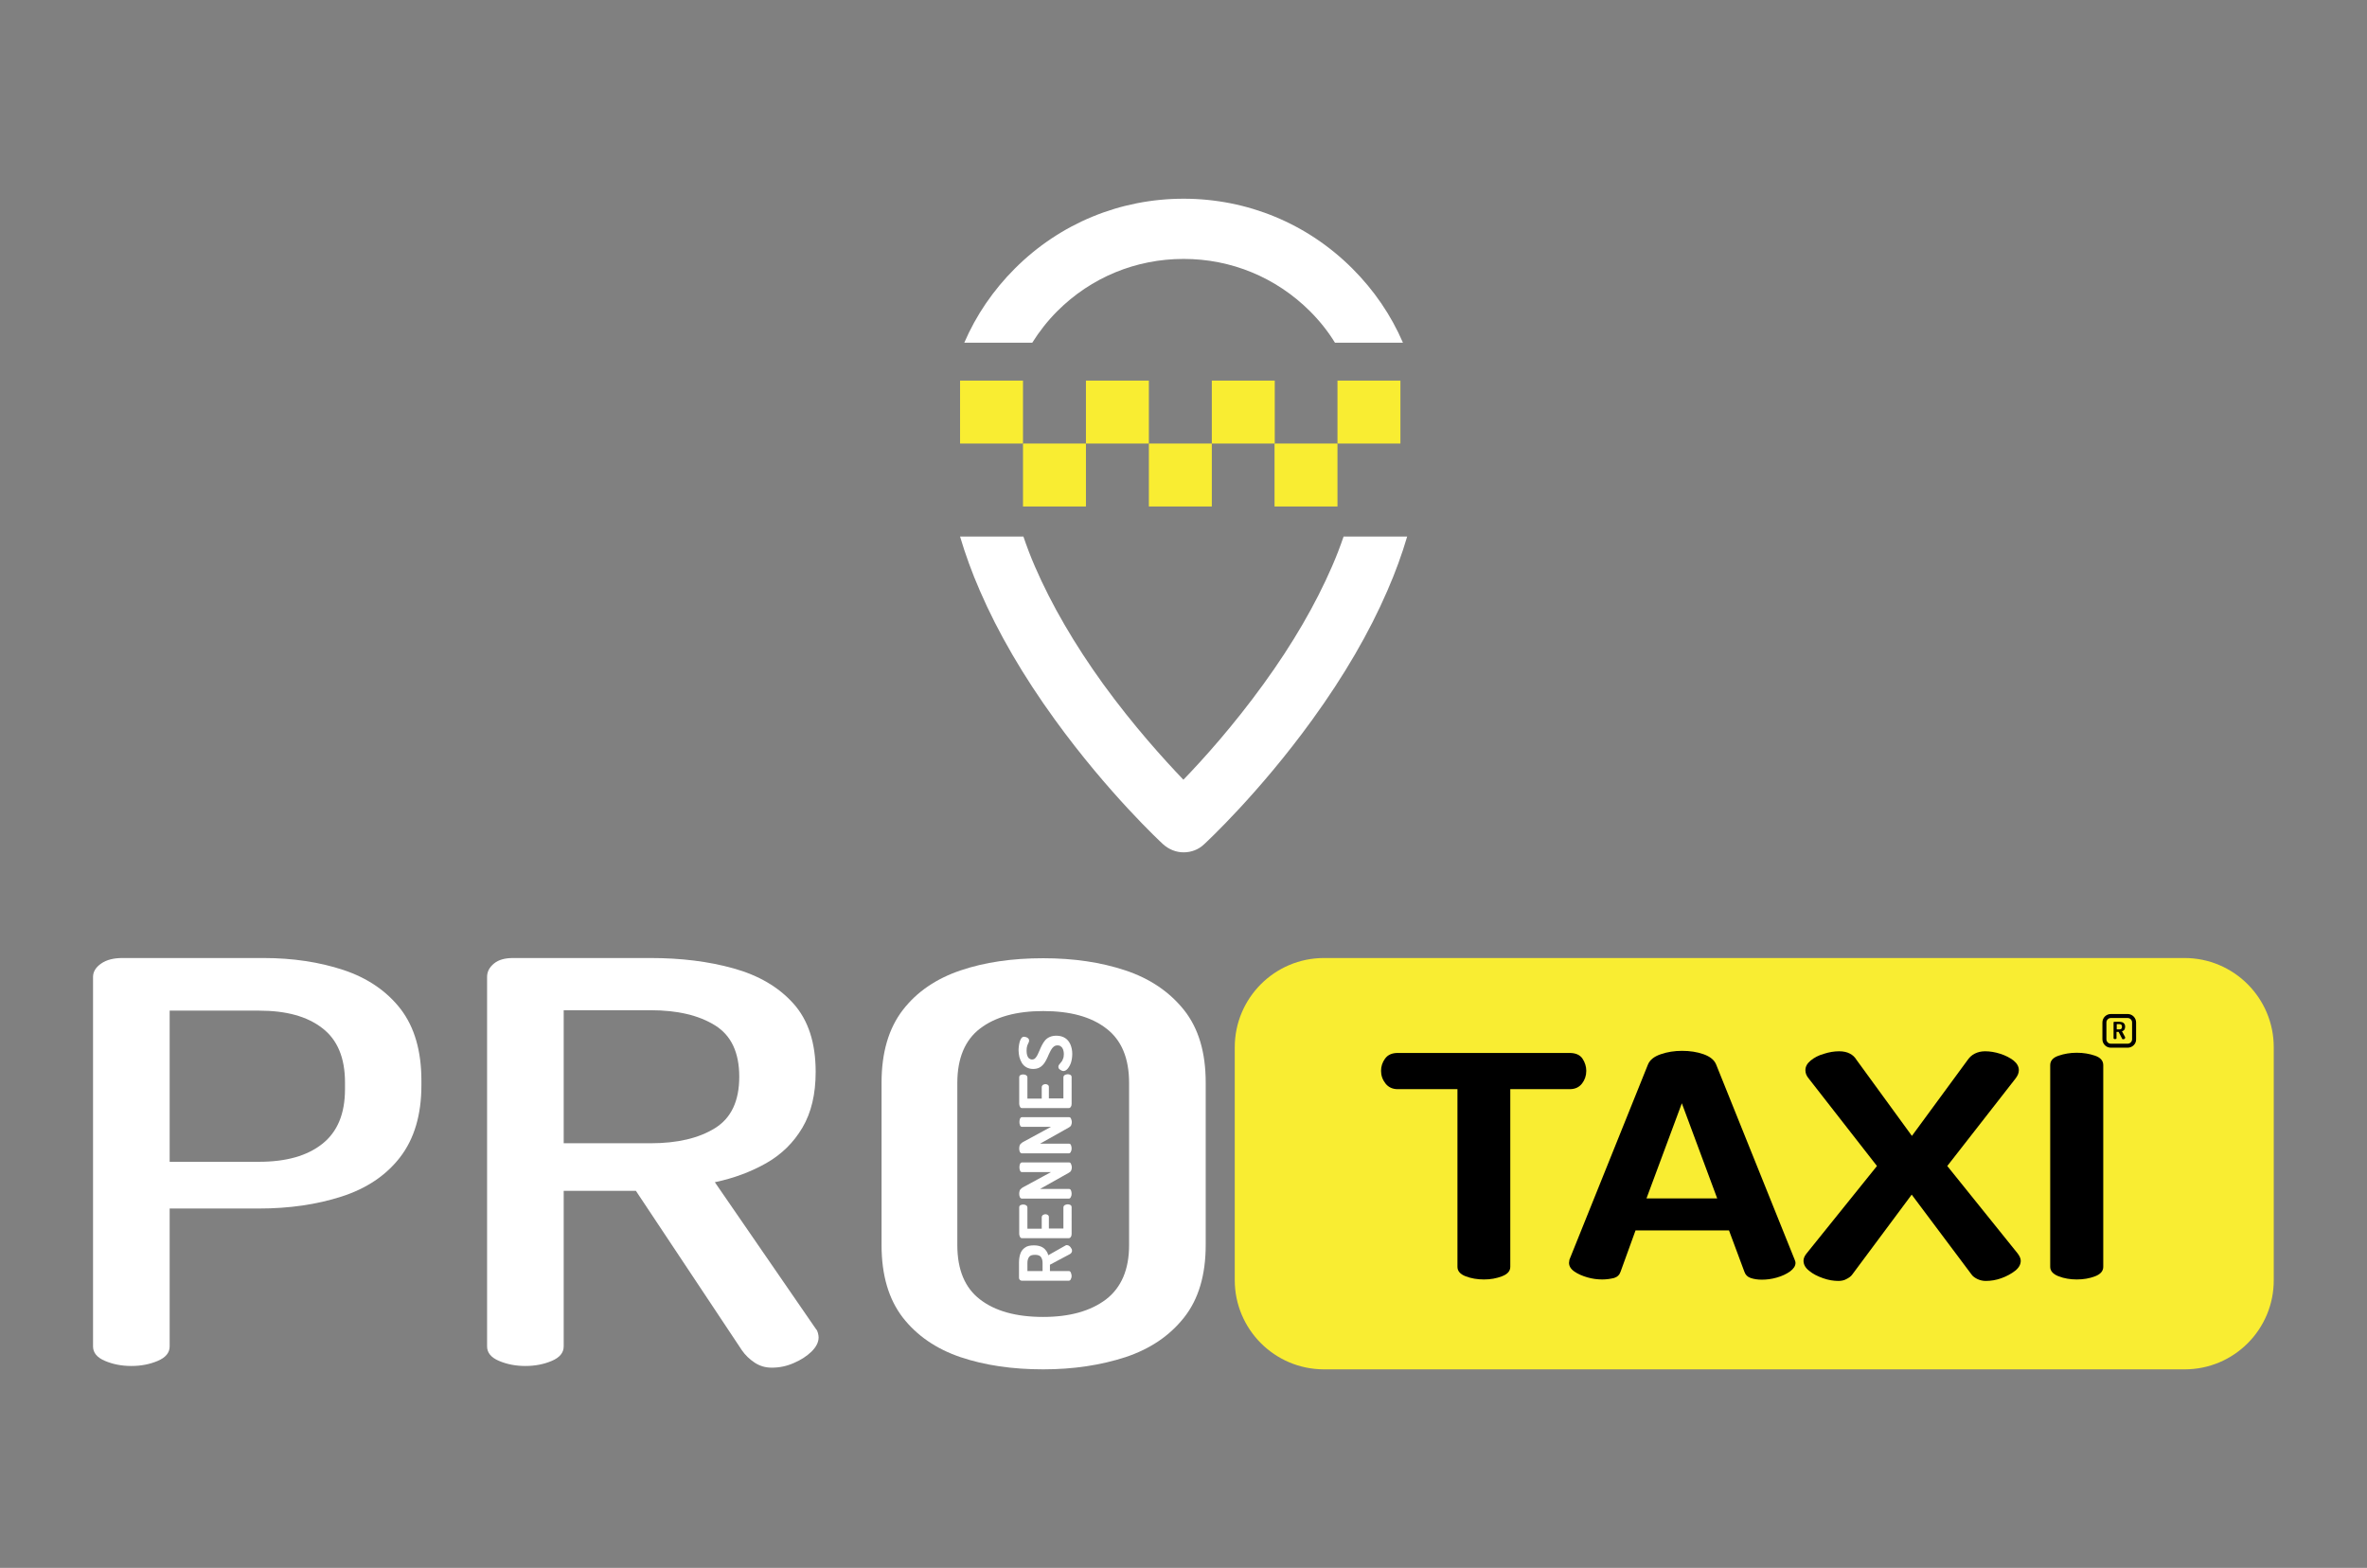 <?xml version="1.0" encoding="utf-8"?>
<!-- Generator: Adobe Illustrator 23.0.2, SVG Export Plug-In . SVG Version: 6.00 Build 0)  -->
<svg version="1.1" id="Layer_1" xmlns="http://www.w3.org/2000/svg" xmlns:xlink="http://www.w3.org/1999/xlink" x="0px" y="0px"
	 viewBox="0 0 1124.5 744.8" style="enable-background:new 0 0 1124.5 744.8;" xml:space="preserve">
<rect x="0" y="0" width="1124.5" height="744.8" fill="#808080" stroke="none"/>
<style type="text/css">
	.st0{fill:#F9ED32;}
	.st1{fill:#FFFFFF;}
</style>
<g>
	<g>
		<g>
			<rect x="635.4" y="180.8" class="st0" width="29.9" height="29.9"/>
			<rect x="605.5" y="210.7" class="st0" width="29.9" height="29.9"/>
			<rect x="575.7" y="180.8" class="st0" width="29.9" height="29.9"/>
			<rect x="545.8" y="210.7" class="st0" width="29.9" height="29.9"/>
			<rect x="515.9" y="180.8" class="st0" width="29.9" height="29.9"/>
			<rect x="486" y="210.7" class="st0" width="29.9" height="29.9"/>
			<rect x="456.1" y="180.8" class="st0" width="29.9" height="29.9"/>
		</g>
		<g>
			<path class="st1" d="M638.3,254.9c-1.6,4.7-3.4,9.4-5.5,14.2c-7.8,18-18.7,36.8-32.5,55.8c-14.4,19.9-28.8,35.9-38.1,45.5
				c-9.2-9.6-23.6-25.5-38-45.3c-13.8-19.1-24.7-37.9-32.5-55.9c-2.1-4.8-3.9-9.6-5.5-14.3h-30.1c2.5,8.4,5.6,17,9.4,25.7
				c8.6,19.9,20.6,40.5,35.6,61.2c25.4,35.1,50.4,58.3,51.5,59.3c2.7,2.4,6.1,3.8,9.7,3.8c3.6,0,7.1-1.3,9.7-3.8
				c1.1-1,26.2-24.3,51.5-59.3c15-20.7,27-41.3,35.6-61.2c3.8-8.7,6.9-17.2,9.4-25.7H638.3z"/>
			<path class="st1" d="M490.4,162.8c3.4-5.4,7.3-10.4,11.9-15c16-16,37.3-24.8,60-24.8c22.7,0,43.9,8.8,60,24.8
				c4.6,4.6,8.6,9.6,11.9,15h32.3c-5.6-13-13.7-24.9-24-35.2c-21.4-21.4-49.9-33.2-80.2-33.2c-30.3,0-58.8,11.8-80.2,33.2
				c-10.3,10.3-18.4,22.2-24,35.2H490.4z"/>
		</g>
	</g>
	<g>
		<g>
			<path class="st1" d="M62.4,648.9c-4.6,0-8.7-0.8-12.5-2.4c-3.8-1.6-5.7-3.9-5.7-6.9V464.1c0-2.5,1.3-4.6,3.9-6.4
				c2.6-1.8,6-2.6,10.1-2.6h66.9c13.9,0,26.6,1.9,38.1,5.7c11.4,3.8,20.5,10,27.1,18.5c6.6,8.6,9.9,19.9,9.9,34.1v2.1
				c0,14.1-3.4,25.5-10.1,34.2c-6.7,8.7-16,14.9-27.8,18.7c-11.8,3.8-24.9,5.7-39.3,5.7H80.6v65.5c0,3-1.9,5.3-5.7,6.9
				C71.1,648.1,67,648.9,62.4,648.9z M80.6,551.9h42.5c12.8,0,22.8-2.8,30-8.5c7.2-5.7,10.8-14.3,10.8-26v-3.2
				c0-11.7-3.6-20.3-10.8-25.8c-7.2-5.6-17.2-8.3-30-8.3H80.6V551.9z"/>
			<path class="st1" d="M366.6,649.7c-3,0-5.7-0.8-8.1-2.4c-2.4-1.6-4.4-3.5-6-5.8l-50.4-75.8h-34.3v73.9c0,3-1.9,5.3-5.7,6.9
				c-3.8,1.6-7.9,2.4-12.5,2.4c-4.6,0-8.7-0.8-12.5-2.4c-3.8-1.6-5.7-3.9-5.7-6.9V464.1c0-2.5,1.1-4.6,3.3-6.4
				c2.2-1.8,5.2-2.6,9.1-2.6H309c14.4,0,27.6,1.6,39.4,4.9c11.9,3.3,21.4,8.8,28.5,16.7c7.1,7.9,10.6,18.7,10.6,32.5
				c0,10.6-2.1,19.4-6.3,26.5c-4.2,7.1-9.9,12.7-17.1,16.8s-15.4,7.2-24.5,9.1l48,69.7c0.5,0.5,0.8,1.2,1,2c0.2,0.8,0.3,1.5,0.3,2
				c0,2.3-1.1,4.5-3.4,6.8c-2.3,2.2-5.1,4-8.4,5.4C373.7,649,370.3,649.7,366.6,649.7z M267.8,543.1H309c12.8,0,23-2.4,30.7-7.2
				c7.7-4.8,11.5-12.9,11.5-24.4c0-11.5-3.8-19.6-11.5-24.4c-7.7-4.8-17.9-7.2-30.7-7.2h-41.2V543.1z"/>
			<path class="st1" d="M495.6,650.5c-14.6,0-27.7-1.9-39.3-5.8c-11.5-3.9-20.7-10.2-27.4-18.8c-6.7-8.7-10.1-20.1-10.1-34.5v-77.1
				c0-14.3,3.4-25.8,10.1-34.5c6.7-8.7,15.9-14.9,27.4-18.8c11.5-3.9,24.6-5.8,39.3-5.8c14.4,0,27.4,1.9,39.1,5.8
				c11.7,3.9,20.9,10.2,27.8,18.8c6.9,8.7,10.3,20.1,10.3,34.5v77.1c0,14.3-3.4,25.8-10.3,34.5c-6.9,8.7-16.1,14.9-27.8,18.8
				C523,648.5,510,650.5,495.6,650.5z M495.6,625.6c12.6,0,22.5-2.8,29.8-8.3c7.3-5.6,11-14.2,11-25.8v-77.1
				c0-11.7-3.6-20.3-10.8-25.8c-7.2-5.6-17.2-8.3-30-8.3c-12.8,0-22.8,2.8-30,8.3s-10.8,14.2-10.8,25.8v77.1
				c0,11.7,3.6,20.3,10.8,25.8C472.7,622.8,482.7,625.6,495.6,625.6z"/>
		</g>
		<g>
			<path class="st1" d="M509.3,594.2c0,0.3-0.1,0.6-0.3,0.9c-0.2,0.3-0.4,0.5-0.8,0.7l-9.4,5v3h8.9c0.5,0,0.8,0.2,1,0.7
				c0.2,0.5,0.4,1,0.4,1.6c0,0.6-0.1,1.1-0.4,1.6c-0.2,0.5-0.6,0.7-1,0.7h-22.2c-0.4,0-0.7-0.1-1-0.4c-0.3-0.3-0.4-0.6-0.4-1.1v-7
				c0-1.6,0.2-3,0.6-4.2c0.4-1.3,1.2-2.3,2.2-3c1-0.8,2.5-1.1,4.3-1.1c1.3,0,2.4,0.2,3.4,0.6c0.9,0.4,1.7,1,2.2,1.7
				c0.6,0.7,1,1.5,1.2,2.4l8.3-4.7c0.1,0,0.2-0.1,0.3-0.1s0.2,0,0.3,0c0.4,0,0.7,0.1,1.1,0.4c0.4,0.3,0.7,0.6,0.9,1.1
				C509.2,593.2,509.3,593.7,509.3,594.2z M495.3,603.8v-3.9c0-1.2-0.3-2.1-0.8-2.8c-0.5-0.7-1.5-1-2.8-1c-1.4,0-2.3,0.3-2.8,1
				c-0.5,0.7-0.8,1.6-0.8,2.8v3.9H495.3z"/>
			<path class="st1" d="M509.1,586.2c0,0.5-0.1,1-0.4,1.4c-0.2,0.4-0.6,0.6-1,0.6h-22.1c-0.5,0-0.8-0.2-1-0.6
				c-0.2-0.4-0.4-0.9-0.4-1.4v-12.6c0-0.5,0.2-0.9,0.6-1.1c0.4-0.2,0.8-0.3,1.3-0.3c0.5,0,1,0.1,1.4,0.4c0.4,0.2,0.6,0.6,0.6,1.1v10
				h6.8v-5.4c0-0.5,0.2-0.8,0.5-1.1c0.4-0.2,0.8-0.4,1.2-0.4c0.4,0,0.8,0.1,1.1,0.3c0.4,0.2,0.6,0.6,0.6,1.1v5.4h6.9v-10
				c0-0.5,0.2-0.8,0.6-1.1c0.4-0.2,0.9-0.4,1.4-0.4c0.5,0,0.9,0.1,1.3,0.3c0.4,0.2,0.6,0.6,0.6,1.1V586.2z"/>
			<path class="st1" d="M509.1,567.1c0,0.6-0.1,1.1-0.4,1.6c-0.2,0.5-0.6,0.7-1,0.7h-22.1c-0.5,0-0.8-0.2-1.1-0.7
				c-0.2-0.5-0.3-1-0.3-1.6s0.1-1,0.2-1.4c0.1-0.4,0.3-0.7,0.7-1c0.3-0.3,0.8-0.7,1.5-1l12.7-6.9h-13.7c-0.5,0-0.8-0.2-1-0.7
				c-0.2-0.5-0.3-1-0.3-1.6c0-0.6,0.1-1.1,0.3-1.6s0.6-0.7,1-0.7h22.2c0.5,0,0.8,0.2,1,0.7c0.2,0.5,0.4,1,0.4,1.6
				c0,0.5-0.1,1-0.3,1.5c-0.2,0.5-0.6,0.8-1.1,1.1l-13.7,7.7h13.7c0.5,0,0.8,0.2,1,0.7C509,566,509.1,566.5,509.1,567.1z"/>
			<path class="st1" d="M509.1,545.6c0,0.6-0.1,1.1-0.4,1.6c-0.2,0.5-0.6,0.7-1,0.7h-22.1c-0.5,0-0.8-0.2-1.1-0.7
				c-0.2-0.5-0.3-1-0.3-1.6s0.1-1,0.2-1.4c0.1-0.4,0.3-0.7,0.7-1c0.3-0.3,0.8-0.7,1.5-1l12.7-6.9h-13.7c-0.5,0-0.8-0.2-1-0.7
				c-0.2-0.5-0.3-1-0.3-1.6c0-0.6,0.1-1.1,0.3-1.6s0.6-0.7,1-0.7h22.2c0.5,0,0.8,0.2,1,0.7c0.2,0.5,0.4,1,0.4,1.6
				c0,0.5-0.1,1-0.3,1.5c-0.2,0.5-0.6,0.8-1.1,1.1l-13.7,7.7h13.7c0.5,0,0.8,0.2,1,0.7C509,544.5,509.1,545,509.1,545.6z"/>
			<path class="st1" d="M509.1,524.4c0,0.5-0.1,1-0.4,1.4c-0.2,0.4-0.6,0.6-1,0.6h-22.1c-0.5,0-0.8-0.2-1-0.6
				c-0.2-0.4-0.4-0.9-0.4-1.4v-12.6c0-0.5,0.2-0.9,0.6-1.1c0.4-0.2,0.8-0.3,1.3-0.3c0.5,0,1,0.1,1.4,0.4c0.4,0.2,0.6,0.6,0.6,1.1v10
				h6.8v-5.4c0-0.5,0.2-0.8,0.5-1.1c0.4-0.2,0.8-0.4,1.2-0.4c0.4,0,0.8,0.1,1.1,0.3c0.4,0.2,0.6,0.6,0.6,1.1v5.4h6.9v-10
				c0-0.5,0.2-0.8,0.6-1.1c0.4-0.2,0.9-0.4,1.4-0.4c0.5,0,0.9,0.1,1.3,0.3c0.4,0.2,0.6,0.6,0.6,1.1V524.4z"/>
			<path class="st1" d="M509.4,500.6c0,1.5-0.2,2.9-0.6,4.2c-0.4,1.2-1,2.2-1.6,2.9c-0.6,0.7-1.3,1.1-2,1.1c-0.3,0-0.7-0.1-1-0.3
				c-0.4-0.2-0.7-0.4-1-0.7c-0.3-0.3-0.4-0.7-0.4-1c0-0.4,0.1-0.7,0.4-1.1c0.3-0.3,0.6-0.7,0.9-1.1c0.4-0.4,0.7-0.9,0.9-1.6
				c0.3-0.6,0.4-1.4,0.4-2.3c0-0.7-0.1-1.4-0.3-2s-0.5-1.1-1-1.5c-0.4-0.4-1-0.6-1.7-0.6c-0.7,0-1.3,0.2-1.8,0.6
				c-0.5,0.4-0.9,0.9-1.3,1.6c-0.4,0.7-0.7,1.4-1.1,2.2c-0.3,0.8-0.7,1.6-1.1,2.4c-0.4,0.8-0.9,1.6-1.4,2.2s-1.2,1.2-2,1.6
				c-0.8,0.4-1.8,0.6-2.9,0.6c-1.3,0-2.3-0.3-3.2-0.8s-1.6-1.2-2.1-2c-0.5-0.8-0.9-1.8-1.2-2.8c-0.2-1-0.4-2-0.4-3.1
				c0-0.5,0-1.2,0.1-1.9c0.1-0.7,0.2-1.5,0.4-2.2s0.5-1.4,0.8-1.8c0.4-0.5,0.8-0.7,1.3-0.7c0.3,0,0.6,0.1,1,0.2
				c0.4,0.1,0.7,0.3,1,0.6c0.3,0.3,0.4,0.6,0.4,1c0,0.4-0.1,0.8-0.3,1.1c-0.2,0.4-0.4,0.8-0.6,1.4c-0.2,0.6-0.3,1.4-0.3,2.4
				c0,0.8,0.1,1.5,0.3,2.2c0.2,0.6,0.5,1.1,0.9,1.4c0.4,0.3,0.8,0.5,1.4,0.5c0.6,0,1.1-0.2,1.5-0.6s0.8-1,1.1-1.6s0.6-1.4,1-2.2
				c0.3-0.8,0.7-1.6,1.1-2.4s0.9-1.6,1.5-2.3c0.6-0.7,1.3-1.2,2.2-1.6c0.9-0.4,2-0.6,3.2-0.6c1.6,0,3,0.4,4.1,1.1
				c1.1,0.7,1.9,1.7,2.5,3C509.1,497.5,509.4,499,509.4,500.6z"/>
		</g>
		<g>
			<path class="st0" d="M1037.9,650.5H629c-23.4,0-42.4-19-42.4-42.4V497.5c0-23.4,19-42.4,42.4-42.4h408.8
				c23.4,0,42.4,19,42.4,42.4v110.5C1080.3,631.5,1061.3,650.5,1037.9,650.5z"/>
			<g>
				<path d="M705,607.8c-3.2,0-6.1-0.5-8.7-1.5c-2.6-1-3.9-2.5-3.9-4.5v-84.4H664c-2.4,0-4.4-0.9-5.8-2.7c-1.4-1.8-2.1-3.8-2.1-6
					c0-2.1,0.6-4,1.9-5.8c1.3-1.8,3.3-2.7,6-2.7h81.7c2.8,0,4.9,0.9,6.1,2.7c1.2,1.8,1.8,3.8,1.8,5.8c0,2.3-0.7,4.3-2,6
					c-1.4,1.8-3.3,2.7-5.9,2.7h-28.2v84.4c0,2-1.3,3.5-4,4.5C710.9,607.3,708.1,607.8,705,607.8z"/>
				<path d="M761.2,607.8c-2.3,0-4.7-0.3-7.1-1c-2.4-0.7-4.5-1.6-6.2-2.8c-1.7-1.2-2.5-2.6-2.5-4.1c0-0.3,0.1-0.8,0.2-1.5l37.3-92.7
					c0.9-2.2,2.9-3.8,6.1-4.9c3.2-1.1,6.5-1.6,10.1-1.6c3.7,0,7.1,0.5,10.2,1.6c3.1,1.1,5.1,2.7,6,4.9l37.3,92.7
					c0.3,0.7,0.4,1.2,0.4,1.5c0,1.5-0.9,2.8-2.6,4.1c-1.7,1.2-3.8,2.2-6.3,2.9c-2.4,0.7-4.8,1-7.1,1c-2.1,0-3.8-0.3-5.3-0.8
					c-1.5-0.5-2.5-1.5-3-3l-7.3-19.6h-44.4l-7.1,19.6c-0.5,1.5-1.5,2.5-3.1,3C765.1,607.5,763.3,607.8,761.2,607.8z M782.2,569.3
					h33.6l-16.8-45.2L782.2,569.3z"/>
				<path d="M873.4,608.5c-2.3,0-4.8-0.4-7.3-1.3c-2.6-0.9-4.8-2-6.6-3.5c-1.8-1.4-2.7-3-2.7-4.8c0-1.1,0.5-2.3,1.5-3.5l33.4-41.5
					l-32.3-41.4c-1.2-1.4-1.7-2.7-1.7-4.1c0-1.7,0.8-3.2,2.5-4.6c1.7-1.4,3.8-2.5,6.3-3.2c2.5-0.8,4.9-1.2,7.2-1.2
					c2.1,0,3.8,0.4,5.1,1.1c1.4,0.7,2.4,1.7,3.2,3l26.3,36.1l26.5-36.1c0.9-1.3,2-2.3,3.4-3c1.4-0.7,3-1.1,4.9-1.1
					c2.3,0,4.7,0.4,7.2,1.2c2.5,0.8,4.6,1.9,6.3,3.2c1.7,1.4,2.5,2.9,2.5,4.6c0,1.4-0.6,2.7-1.7,4.1l-32.3,41.4l33.4,41.5
					c1,1.3,1.5,2.5,1.5,3.5c0,1.8-0.9,3.4-2.7,4.8c-1.8,1.4-4,2.6-6.5,3.5c-2.5,0.9-5,1.3-7.4,1.3c-1.4,0-2.7-0.3-4-0.9
					c-1.2-0.6-2.2-1.3-2.8-2.2l-28.4-37.9l-28.2,37.9c-0.6,0.9-1.6,1.6-2.8,2.2C876.2,608.2,874.8,608.5,873.4,608.5z"/>
				<path d="M986.6,607.8c-3.1,0-6-0.5-8.6-1.5c-2.6-1-4-2.5-4-4.5V506c0-2.1,1.3-3.6,4-4.5c2.6-0.9,5.5-1.4,8.6-1.4
					c3.2,0,6.1,0.5,8.7,1.4c2.6,0.9,3.9,2.4,3.9,4.5v95.8c0,2-1.3,3.5-3.9,4.5C992.7,607.3,989.8,607.8,986.6,607.8z"/>
			</g>
			<g>
				<g>
					<path d="M1010.8,497.7h-8c-2.2,0-4-1.8-4-4v-8c0-2.2,1.8-4,4-4h8c2.2,0,4,1.8,4,4v8C1014.9,495.9,1013,497.7,1010.8,497.7z
						 M1002.8,483.6c-1.1,0-2.1,0.9-2.1,2.1v8c0,1.1,0.9,2.1,2.1,2.1h8c1.1,0,2.1-0.9,2.1-2.1v-8c0-1.1-0.9-2.1-2.1-2.1H1002.8z"/>
				</g>
				<g>
					<path d="M1008.6,493.7c-0.1,0-0.2,0-0.3-0.1c-0.1-0.1-0.2-0.1-0.2-0.3l-1.6-3.1h-1v3c0,0.2-0.1,0.3-0.2,0.3
						c-0.2,0.1-0.3,0.1-0.5,0.1c-0.2,0-0.4,0-0.5-0.1c-0.2-0.1-0.2-0.2-0.2-0.3v-7.4c0-0.1,0-0.2,0.1-0.3s0.2-0.1,0.3-0.1h2.3
						c0.5,0,1,0.1,1.4,0.2c0.4,0.1,0.7,0.4,1,0.7c0.2,0.3,0.4,0.8,0.4,1.4c0,0.4-0.1,0.8-0.2,1.1c-0.1,0.3-0.3,0.6-0.5,0.7
						c-0.2,0.2-0.5,0.3-0.8,0.4l1.5,2.8c0,0,0,0.1,0,0.1c0,0,0,0.1,0,0.1c0,0.1,0,0.2-0.1,0.4c-0.1,0.1-0.2,0.2-0.3,0.3
						C1008.9,493.6,1008.8,493.7,1008.6,493.7z M1005.6,489h1.3c0.4,0,0.7-0.1,0.9-0.3c0.2-0.2,0.3-0.5,0.3-0.9c0-0.5-0.1-0.8-0.3-1
						c-0.2-0.2-0.5-0.3-0.9-0.3h-1.3V489z"/>
				</g>
			</g>
		</g>
	</g>
</g>
</svg>
